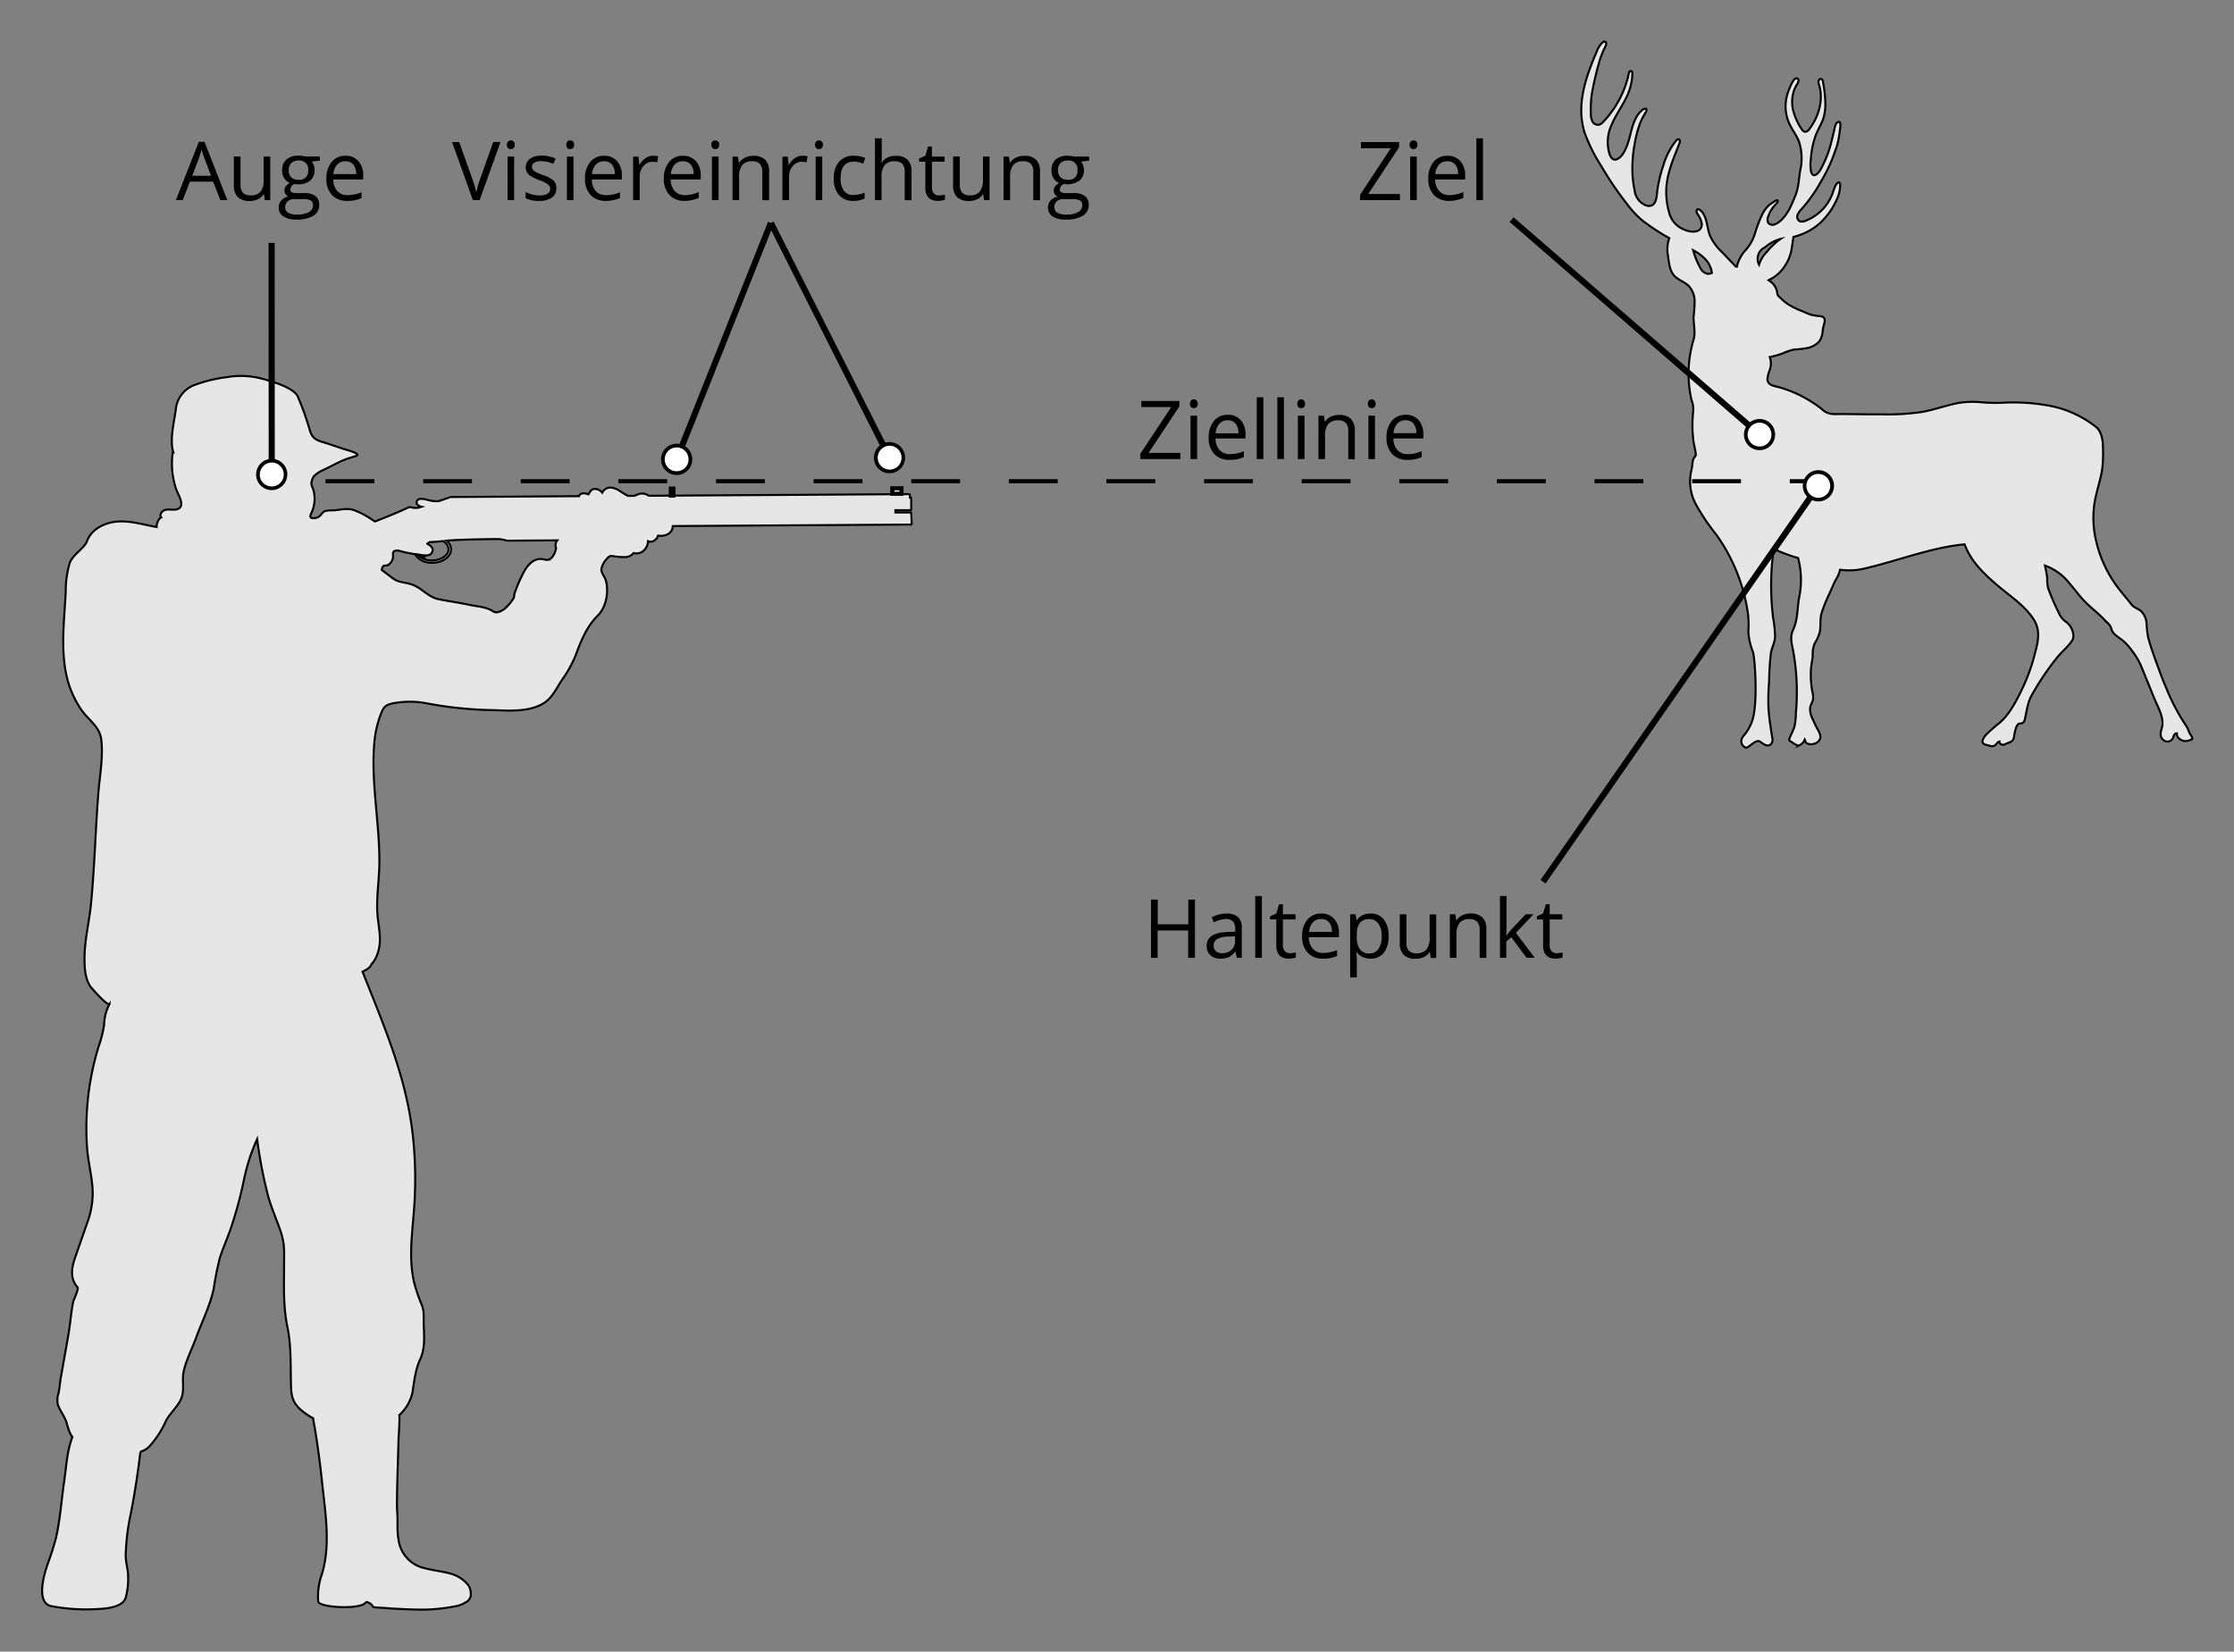 <?xml version="1.0" encoding="UTF-8" standalone="no"?>
<svg id="base" xmlns="http://www.w3.org/2000/svg" viewBox="-10 -10 549.26 406.14"><rect x="-10" y="-10" width="549.26" height="406.14" fill="#808080" stroke="none"/><defs><style>.cls-1,.cls-2,.cls-3{fill:#e6e6e6;}.cls-1,.cls-2,.cls-3,.cls-4{stroke:#000;stroke-miterlimit:10;}.cls-1{stroke-width:0.5px;}.cls-2{stroke-dasharray:12;}.cls-4{fill:none;stroke-width:1.5px;}.cls-5{fill:#fff;}</style></defs><path class="cls-1" d="M749.25,396.93a.15.15,0,0,0-.14-.13l-3.76,0v-.57l3.76,0a.13.13,0,0,0,.13-.13l0-2.83a.13.13,0,0,0-.13-.13h-.19v-.72a.13.13,0,0,0-.13-.13l-64.09.4a2.76,2.76,0,0,0-2.08-.51,7.72,7.72,0,0,0-1.43.53h-1.58a19,19,0,0,1-2.08-1.24,4.6,4.6,0,0,0-2.25-.8,2.24,2.24,0,0,0-2,1.26,2.3,2.3,0,0,0-1.92-.91c-.74,0-1.11.7-1.48,1.33a3.15,3.15,0,0,0-1.28-.26,1.26,1.26,0,0,0-1.06.65.11.11,0,0,0,0,.05L636,393l-2.87,1a7.16,7.16,0,0,1-2-.1c-1.18-.28-2.74-.8-3.27-.13s-.09,1.37,1,1.62l-.25.08a3.62,3.62,0,0,1-2.22.07,1.09,1.09,0,0,0-.85.05c-1.55.8-6.11,2.65-8.14,3.42l-.49-.29a20.34,20.34,0,0,0-4.78-2.54c-1.7-.5-3.35,0-5.07.11a6.12,6.12,0,0,0-2,.2c-.58.27-.83.83-1.29,1.23-.68.59-2.86.91-2.11-.56a8.12,8.12,0,0,0,.49-6.24,3.39,3.39,0,0,1-.39-1.33,4.4,4.4,0,0,1,.57-1.64,7.11,7.11,0,0,1,1.65-1.25c1.27-.62,2.43-1.17,3.72-1.84a21.46,21.46,0,0,1,3.53-1.49l.61-.19.75-.22c1.86-.54-2.19-1.55-2.73-1.73l-3.95-1.32c-2.24-.75-3.74-.8-4.49-3.2a69.29,69.29,0,0,0-3-8.43c-.91-2-5.52-3.52-9-4.43a20,20,0,0,0-8.39-.33,34.45,34.45,0,0,0-8.39,2.09,7.15,7.15,0,0,0-4.2,5.77c-.32,2.75-1.52,7.24-.71,10.29a21,21,0,0,0-.23,2.34,19.85,19.85,0,0,0,1,7c.47,1.44,2.73,4.67-.15,5.07-.82.11-1.67-.11-2.47.08s-1.54,1.12-1.08,1.81a3.14,3.14,0,0,0-1.08,2.41c-3.15-.55-6.24-1.54-9.43-1.36s-6.58,1.8-7.67,4.8c-.67,1.82-3.43,3.23-4.25,5.36a24.12,24.12,0,0,0-1,7.08c-.3,6.36-1.21,13.26,0,19.72a24.25,24.25,0,0,0,3.86,9.38c1.78,2.55,4.52,4.07,4.89,7.36.49,4.35-.39,8.76-.73,13.09-.71,9.06-.92,18.12-1.8,27.17-.43,4.55-1.62,9-1.6,13.61,0,2.16.14,4.64,1.29,6.54.4.66,4.47,5.2,4.87,4.53a11.33,11.33,0,0,0-1.34,5.13,28.7,28.7,0,0,1-1.34,5.29,68.46,68.46,0,0,0-2.86,24.84c.26,3.81,1.41,7.7,1.39,11.47a21.69,21.69,0,0,1-1.41,7.28q-1.32,3.76-2.63,7.55c-1,2.76-1.86,5.65.34,8.14.32.36-1,3.06-1.12,3.64-.53,2.7-.72,5.58-1.21,8.33l-1.77,10c-.24,1.32-.33,2.68-.58,4a5.18,5.18,0,0,0-.16,2.92c.42,1.19,1.24,2.32,1.77,3.47s.74,2.78,1.49,4a4.27,4.27,0,0,0,.29.41c-1.31,3.39-1.49,7.22-2,10.77-.67,4.59-1,9.41-2,13.92a67.61,67.61,0,0,1-2.07,6.52c-.72,2.1-3.13,9.53.9,10.4a46.5,46.5,0,0,0,11.54.7c2-.08,6.08-.45,6.75-2.83a17.53,17.53,0,0,0,.58-5.15c0-1.72-.59-3.45-.6-5.14a56.29,56.29,0,0,1,1.32-10.64q1.42-7.41,2.3-14.92a4.74,4.74,0,0,0,2.37-1.49,22.83,22.83,0,0,0,3.6-5.42c.91-2.29,3-3.78,4-6s.18-4.54.65-6.76c.6-2.8,2.11-5.7,3.09-8.4,1.42-3.91,3.5-8,4.33-12.09a74.17,74.17,0,0,1,1.51-7.58c.87-2.68,2.08-5.27,2.95-8a102.53,102.53,0,0,0,3-11.33,46.35,46.35,0,0,1,3.2-9.79,117,117,0,0,0,2.58,13.53c.79,3.09,2.12,6,3.15,9s.93,4.89.9,7.78c0,5.34-.29,10.75.84,16,1,4.84.69,9.89.88,14.88.12,3,1,4.39,3.43,6.2a18.05,18.05,0,0,0,2,1.25,20.57,20.57,0,0,0,.35,2.11c.25,1.49.48,3,.7,4.49.43,3,.81,6,1.12,9,.8,7.64,2.3,16.1-.28,23.5a16.19,16.19,0,0,0-.65,5.92c0,1.58,11,2.14,11.71.15a2.17,2.17,0,0,1,1.75,1.16c.12.25,2.42.27,2.78.3,1,.1,2,.17,3.07.22,2.07.11,6,.28,8.12.16a46.3,46.3,0,0,0,6.19-.76,7,7,0,0,0,2.64-1,2.21,2.21,0,0,0,1.24-2.36,3.39,3.39,0,0,0-.78-2.07,8.46,8.46,0,0,0-3.72-2.48c-1.6-.56-5.16-1-6.8-1.47h0a8.21,8.21,0,0,1-6.41-6.75c-.5-2.36-.17-4.73-.37-7.11-.22-2.56.26-14.09.3-17.21,0-1.09.31-4.1.24-6.6a10.67,10.67,0,0,0,3.21-5.55c.43-2.76.71-5.6,1.9-8.16s1-5.43.88-8.12c-.1-1.76.2-3.4-.42-5.07a42.38,42.38,0,0,1-2-5.85c-1.3-6.05-.44-11.52,0-17.54a97.82,97.82,0,0,0-.26-18.35c-1.55-14.39-7.16-27.17-12.37-40.38,1-.48,2-1.08,2.13-1.76a6.92,6.92,0,0,0,1.46-2.41c1.35-3.56.29-6.63.06-10.15-.28-4.23.51-8.67.49-12.93,0-9.57-2.06-19.24-1.27-28.78a25.92,25.92,0,0,1,1.45-6.85c.82-2.22,1.21-2.79,3.56-3.18a21.9,21.9,0,0,1,8.19.13,96.18,96.18,0,0,0,16.35,1.62c4,.17,9.37.48,12.77-2.18,1.64-1.27,2.69-3.54,3.86-5.28a29.51,29.51,0,0,0,3.33-6c1.28-3.45,2.75-7.15,5.43-9.77,2.12-2.08,2.78-5.92,2-8.66-.26-.87-1.11-1.83-1.1-2.73a4.86,4.86,0,0,1,1.26-2.49c.93-1.13,1.16-.78,2.47-.64a16.21,16.21,0,0,0,2.2.11,2.68,2.68,0,0,0,2-1,2.63,2.63,0,0,0,2.34-.47,3.32,3.32,0,0,0,1.21-2.44,1.59,1.59,0,0,0,1.47-.1,2.43,2.43,0,0,0,1-1.27,3.79,3.79,0,0,0,2.21-.27,2.29,2.29,0,0,0,1.4-2.08l58.61-.37a.13.13,0,0,0,.13-.13Zm-115.17,6.9h0a2.47,2.47,0,0,1,1.41,2c0,1.49-1.77,2.73-4,2.76h0a4.48,4.48,0,0,1-3.59-1.47l.9.14.15.19a3.85,3.85,0,0,0,.35.35c.06.06.27.19.32.07s-.1-.19-.15-.25l-.22-.3c.79.08,1.58.06,2-.43.8-1.05.09-1.82-1-2.4a6.9,6.9,0,0,1,.64-.42A27.8,27.8,0,0,0,634.08,403.83Zm25,4.54a3.46,3.46,0,0,0-3.05.57,7.57,7.57,0,0,0-2,2.46,34.89,34.89,0,0,0-2.26,5.17c-.3.8.06.85-.44,1.54a10.58,10.58,0,0,1-2,2.33c-.82.62-2,1.26-2.85.69-1.74-1.16-4-1.21-5.95-1.63-2.5-.54-5.05-.87-7.55-1.39-2.69-.57-4.22-3-6.93-3.73-1.76-.5-3-.39-4.42-1.51-.84-.64-1.69-1.3-2.56-1.93a1.75,1.75,0,0,1,.36-.94c.26-.23.86-.09,1.2-.29a2.59,2.59,0,0,0,1.18-1.67c.19-.92-.44-1.8,1-1.88a2.83,2.83,0,0,1,.86.15,28.5,28.5,0,0,0,3.54.73h0a4.74,4.74,0,0,0,4.3,2.12h.06c2.53,0,4.57-1.54,4.54-3.33a2.76,2.76,0,0,0-1.14-2.1c3.42-.32,11.89-.39,12.69-.4a7.61,7.61,0,0,1,1.76.29,2.78,2.78,0,0,0,.86.11l11.57-.07.37,0a1.82,1.82,0,0,0-.27,1.88C661.63,407.15,660.66,408.9,659.09,408.37Z" transform="translate(-535.21 -280.78)"></path><path class="cls-1" d="M1064.16,452.12c-.17-.48-.52-.84-.72-1.29a7.56,7.56,0,0,0-.67-1.48,50.4,50.4,0,0,1-5-9.48q-.92-2.13-1.7-4.32c-1-2.72-2-5.39-2.76-8.22a34.5,34.5,0,0,1-.37-3.54,4.49,4.49,0,0,0-1.34-2.74c-.78-.65-1.72-.81-2.39-1.69-.82-1.06-1.66-2.07-2.52-3.11a30.53,30.53,0,0,1-6.22-12.89,24.34,24.34,0,0,1-.38-8.29c.39-3.09,1.56-6,2-9.1a35.55,35.55,0,0,0,.15-5.46c0-1.53-.38-3.63-1.62-4.67a26.14,26.14,0,0,0-12-5.37,48.84,48.84,0,0,0-11.33-.64,43.09,43.09,0,0,1-5.09-.14,21.69,21.69,0,0,0-5.52.19c-3.07.59-6,1.71-9.09,2.23a58.76,58.76,0,0,1-9.75.56H985l-6.43-.08c-1.07,0-2.2.07-3.26-.05a4.56,4.56,0,0,1-2.22-1.19c-.64-.51-1.3-1-2-1.44a29.27,29.27,0,0,0-4.2-2.35,30,30,0,0,0-4.31-1.57c-1.14-.31-2.71-.42-2.83-1.9a8.6,8.6,0,0,1,.58-2.35,4.69,4.69,0,0,0,0-3.16,23.72,23.72,0,0,0,3.1-.86,14.33,14.33,0,0,1,2.92-1,20.06,20.06,0,0,0,3.44-.41,5.26,5.26,0,0,0,2.81-1.71,5.38,5.38,0,0,0,.74-2.5,10,10,0,0,1,.4-1.78,3.23,3.23,0,0,0,.1-.76,1,1,0,0,0-.26-.7,1.33,1.33,0,0,0-.76-.32,15.09,15.09,0,0,1-2.41-.37c-.83-.28-1.61-.69-2.42-1a17.68,17.68,0,0,1-3.46-1.78,10.44,10.44,0,0,1-1.35-1.14c-.28-.29-.78-.61-.92-1a4.61,4.61,0,0,1-.17-.9,4.22,4.22,0,0,0-1.86-2.54l-.19-.13.3-.16a9.17,9.17,0,0,0,2.61-1.93,11,11,0,0,0,2.81-5.92c.13-.88.26-1.76.4-2.64a15,15,0,0,0,6.39-3.27,17.7,17.7,0,0,0,4.48-6.45,8.09,8.09,0,0,0,.59-2.42c0-.33.2-1.61-.56-1.16a2.08,2.08,0,0,0-.65.87,14.78,14.78,0,0,0-.58,1.57,11.37,11.37,0,0,1-3.26,4.81,11,11,0,0,1-2.43,1.63c-.73.36-1.87,1-2.64.44a1.32,1.32,0,0,1-.32-1.47,4,4,0,0,1,.91-1.32,37.34,37.34,0,0,0,4.78-6.74,39.56,39.56,0,0,0,3-6.11c.35-.95.7-1.94,1-2.85a23.86,23.86,0,0,0,.7-3.77c.07-.46.48-2.69-.68-1.86-.49.35-.58,1.35-.72,1.88-.18.72-.35,1.45-.52,2.17a28.46,28.46,0,0,1-2.79,7.44c-.66,1.16-1.94,2.35-2.41.41a10.53,10.53,0,0,1,0-3.12,20.85,20.85,0,0,1,1.06-5.31c.48-1.42,1.26-2.65,1.82-4a11.22,11.22,0,0,0,.66-4.26,32.06,32.06,0,0,0-.56-5.16c0-.31-.15-.68-.46-.77s-.59.2-.65.51a1.87,1.87,0,0,0,.13.9c1.16,3.74-.1,7.89-2.41,10.93a1.3,1.3,0,0,1-1,.64c-.45,0-.75-.46-1-.85a15.09,15.09,0,0,1-2-4.59,8.81,8.81,0,0,1,.24-4.69,7.61,7.61,0,0,1,.76-1.54c.22-.36.6-1,.16-1.38-.84-.69-1.82,1.9-2,2.35a10.53,10.53,0,0,0-.86,2.9,10.31,10.31,0,0,0,.83,5.87c.69,1.46,1.72,2.75,2.32,4.26a13.27,13.27,0,0,1,.32,7.21c-.35,2.06-.33,4-1.13,6-.94,2.36-2,5.09-4.1,6.65a3.14,3.14,0,0,1-1.33.66,1.3,1.3,0,0,1-1.31-.5,1.75,1.75,0,0,1,0-1.47,7.58,7.58,0,0,1,1.81-3c.19-.19.7-.67.53-1s-1.91,1-2.13,1.16a8.33,8.33,0,0,0-1.57,2.06,32.67,32.67,0,0,0-1.83,4.7,11,11,0,0,1-2.25,4.18,9,9,0,0,0-2.24,4.1s0,.05,0,.07H952l-3.35-3.5a13.19,13.19,0,0,1-3-4.07c-.83-2.08-.66-4.69-2.3-6.22-.33-.3-.85-.54-1,0s.36,1,.58,1.4a5,5,0,0,1,.68,1.82,1.73,1.73,0,0,1-.65,1.59c-1.19.83-3.28.17-4.4-.47a6,6,0,0,1-2.8-3.29,18,18,0,0,1-.88-5.69c0-4.19,1.74-8,3.24-11.87a1.37,1.37,0,0,0,.13-.59.46.46,0,0,0-.36-.44c-.21,0-.39.14-.53.29a17.42,17.42,0,0,0-3.22,6.24,32,32,0,0,0-1.56,7c-.11,1-.28,2.24-1.19,2.71s-2-.08-2.79-.77a4.59,4.59,0,0,1-1.52-3,25,25,0,0,1-.5-3.94,33,33,0,0,1,.59-7.69,27.12,27.12,0,0,1,1.22-4.6,13.72,13.72,0,0,1,1.11-2.28c.14-.24,1.08-1.57.12-1.46a1.39,1.39,0,0,0-.71.37c-1.75,1.51-2.34,3.92-2.9,6.16-.44,1.75-1.34,4.89-3.05,5.81-1.24.66-1.86-.52-2.13-1.56a10.07,10.07,0,0,1,.51-6.58c.94-2.3,2.4-4.35,3.53-6.56a14.35,14.35,0,0,0,1.49-4.36,10.37,10.37,0,0,0,.18-2.06c0-.56-.62-.73-.83-.05-.14.47-.15.91-.31,1.38s-.33,1.14-.53,1.71a24.24,24.24,0,0,1-1.41,3.27,25,25,0,0,1-4.08,5.71,2.82,2.82,0,0,1-.83.66,1.57,1.57,0,0,1-1.86-.84,4.13,4.13,0,0,1-.35-1.78,29.14,29.14,0,0,1,.23-4.85,78.75,78.75,0,0,1,2.11-8.84c.21-.56.43-1.12.65-1.67s1-1.69.74-2.17-.6-.18-.88,0a5.05,5.05,0,0,0-1.31,2c-2.79,6.44-5.35,13.59-2.92,20.56a42.43,42.43,0,0,0,4,7.89,81.55,81.55,0,0,0,6.2,9.14,24.64,24.64,0,0,0,3.66,4,53.37,53.37,0,0,0,6.81,4.49,8.17,8.17,0,0,0-.38,4c.3,1.75.35,3.7,1.46,5.08,1,1.21,2.65,1.62,3.74,2.72a5.7,5.7,0,0,1,1.41,3.52,33.3,33.3,0,0,1-.27,4.09c0,1.92.54,3.73,0,5.58a29.21,29.21,0,0,0-.5,14.82,6.12,6.12,0,0,1,.44,2.5,36,36,0,0,0-.21,3.88c0,1.29.12,2.58.26,3.86.06.51.76,3.16.49,3.49-1,1.15-.59,2-1,3.49a11.92,11.92,0,0,0,1.15,8.53,52.33,52.33,0,0,0,4.92,7.29,44.08,44.08,0,0,1,7.83,19.48,23.58,23.58,0,0,1,.1,4.44,16.23,16.23,0,0,0,1.13,5c.47,1.43,1.28,12.51-.17,16.87a11,11,0,0,1-1.89,3.44,5.49,5.49,0,0,0-.64.88,1.7,1.7,0,0,0,1,2.35c.23.1,1.39-.86,1.61-1a3.28,3.28,0,0,1,1.16-.63c.51-.11.75.19,1.14.46.74.51,1.61,1,2.32.17a1.85,1.85,0,0,0,.2-1.52c-.36-2.32-.74-4.62-.9-6.95a48.94,48.94,0,0,1,.14-6.74,65.74,65.74,0,0,1,.46-7.18c.25-1.33,1-2.6,1-4a28.63,28.63,0,0,0-.47-4.52,64.79,64.79,0,0,1,.14-17,37.6,37.6,0,0,0,6,2.26,21,21,0,0,1,.3,9.47c-.55,2.8-.3,5.5-1.54,8.22-.79,1.74-.37,3.2,0,5a56.75,56.75,0,0,1,.68,15.56,15.16,15.16,0,0,1-.33,3.17c-.3,1-.83,1.95-1.22,2.89a.66.66,0,0,0,0,.58.56.56,0,0,0,.25.2c.54.31,1.51,1.11,2.11,1a2.59,2.59,0,0,0,1.39-1.46c.16.26.11.63.35.81,1.16.91,3.65,0,3.48-1.61a4.51,4.51,0,0,0-.61-1.61c-.47-.84-.89-1.72-1.28-2.6a5.29,5.29,0,0,1-.63-2.8c.11-.75.62-1.4.73-2.15a5.47,5.47,0,0,0-.19-1.84,23,23,0,0,1-.34-5.31c.06-1.16.33-2.28.44-3.43a7.58,7.58,0,0,1,.44-3,10.93,10.93,0,0,0,1.29-2.87c.32-1.51,0-3.06.42-4.56a36.47,36.47,0,0,1,2-5c.45-1,.92-2.08,1.4-3.11a8.12,8.12,0,0,0,1.18-2.67,16.26,16.26,0,0,0,6.51-.42c8-1.88,15.93-5.05,24.11-5.83,1.43,4,4.58,7.09,7.79,9.86s7,5.13,9.27,8.73c1.62,2.64,1,5.3.28,8.06a46.28,46.28,0,0,1-3.06,8.62c-1.43,3-3.15,6.47-5.75,8.68a38.43,38.43,0,0,0-3.11,2.73c-.67.72-1.83,2.18-.17,2.62l1,.26a1.49,1.49,0,0,0,1,0c.45-.2.82-1,1.32-1.06a.7.7,0,0,0,.48.71c.6.25.92-.09,1.45-.3a2.55,2.55,0,0,0,1.37-.78,2.33,2.33,0,0,0,.31-1.07,12.93,12.93,0,0,1,.43-1.84,2.15,2.15,0,0,1,.33-.7c.16-.21.3-.46.56-.44a1.49,1.49,0,0,0,1-.34,1.45,1.45,0,0,0,.3-.68c.47-1.95.64-4,1.61-5.79a66.23,66.23,0,0,1,6.35-9.46c1.12-1.39,2.77-2.7,3.7-4.2.73-1.18-.08-3.14-1-4.1-.41-.4-.91-.68-1.3-1.09a6.19,6.19,0,0,1-1.12-1.8,60.45,60.45,0,0,1-2.52-5.86,9.33,9.33,0,0,1-.21-2.42c-.11-1-.34-2.08-.55-3.12a13.54,13.54,0,0,1,6,4.36c1.25,1.42,2.38,3,3.66,4.35s2.77,2.48,4.11,3.78c.51.49,1,1,1.48,1.49a3.3,3.3,0,0,1,1,1.33,3.11,3.11,0,0,0,.85,1.57,15.63,15.63,0,0,0,1.65,1.26,13.28,13.28,0,0,1,2.78,3,16.6,16.6,0,0,1,2.12,3.61l3.2,7.86c.88,2.19,2.61,4.92,1.87,7.36-.32,1.09-.58,2.19.47,3a1.49,1.49,0,0,0,1.27.27,1.51,1.51,0,0,0,1-.83c.11-.24.15-.51.28-.73s.44-.5.69-.42a1.73,1.73,0,0,0,.2.9,2.49,2.49,0,0,0,1.68,1,3.64,3.64,0,0,0,1.62-.35.58.58,0,0,0,.29-.24A.56.56,0,0,0,1064.16,452.12ZM943.32,336.77a19.74,19.74,0,0,1-1.84-4.47,11.8,11.8,0,0,1,2.79,2,6.15,6.15,0,0,1,1.84,3.58,2,2,0,0,1-.89.25A2.44,2.44,0,0,1,943.32,336.77Zm14.38-.9h0a3.12,3.12,0,0,1,1.48-4.29,10.14,10.14,0,0,1,3.46-1.95l.35-.09-.61.43a20.06,20.06,0,0,0-3,3A7.42,7.42,0,0,0,957.7,335.87Z" transform="translate(-535.21 -280.78)"></path><line class="cls-2" x1="70.04" y1="108.33" x2="434.3" y2="108.33"></line><rect class="cls-3" x="209.39" y="110.07" width="2.25" height="1.35"></rect><rect class="cls-3" x="154.93" y="110.14" width="0.63" height="1.73"></rect><line class="cls-4" x1="56.81" y1="106.88" x2="56.78" y2="49.72"></line><path class="cls-5" d="M595.41,387.46a3.39,3.39,0,1,1-3.39-3.38A3.39,3.39,0,0,1,595.41,387.46Z" transform="translate(-535.21 -280.78)"></path><path d="M595.86,387.46A3.84,3.84,0,1,0,592,391.3a3.85,3.85,0,0,0,3.84-3.84C595.85,385.35,595.86,389.58,595.86,387.46Zm-6.77,0A2.94,2.94,0,1,1,592,390.4a2.94,2.94,0,0,1-2.93-2.93Z" transform="translate(-535.21 -280.78)"></path><line class="cls-4" x1="156.3" y1="103.13" x2="179.53" y2="44.82"></line><path class="cls-5" d="M694.72,385a3.38,3.38,0,1,1-1.89-4.4A3.38,3.38,0,0,1,694.72,385Z" transform="translate(-535.21 -280.78)"></path><path d="M695.14,385.16a3.84,3.84,0,1,0-5,2.14,3.83,3.83,0,0,0,5-2.14C695.92,383.19,694.35,387.12,695.14,385.16Zm-6.29-2.51a2.93,2.93,0,1,1,1.64,3.81,2.94,2.94,0,0,1-1.64-3.81Z" transform="translate(-535.21 -280.78)"></path><line class="cls-4" x1="208.78" y1="102.71" x2="179.53" y2="44.82"></line><circle class="cls-5" cx="743.9" cy="383.32" r="3.38" transform="translate(-326.17 746.15) rotate(-77.53)"></circle><path d="M747.32,381.59a3.83,3.83,0,1,0-1.69,5.15,3.83,3.83,0,0,0,1.69-5.15Zm-6,3.05a2.93,2.93,0,1,1,3.94,1.3,2.93,2.93,0,0,1-3.94-1.3Z" transform="translate(-535.21 -280.78)"></path><line class="cls-4" x1="422.75" y1="96.99" x2="361.65" y2="44"></line><path class="cls-5" d="M960,375.09a3.38,3.38,0,1,1-4.77.34A3.4,3.4,0,0,1,960,375.09Z" transform="translate(-535.21 -280.78)"></path><path d="M960.33,374.75a3.83,3.83,0,1,0,.38,5.41,3.84,3.84,0,0,0-.38-5.41C958.73,373.37,961.92,376.14,960.33,374.75Zm-4.44,5.11a2.93,2.93,0,1,1,4.14-.29,2.93,2.93,0,0,1-4.14.29Z" transform="translate(-535.21 -280.78)"></path><path d="M579.39,320l-1.78-4.54h-5.72L570.13,320h-1.68l5.64-14.34h1.4L581.11,320Zm-2.3-6-1.66-4.43c-.21-.56-.43-1.25-.66-2.06a17.13,17.13,0,0,1-.62,2.06L572.47,314Z" transform="translate(-535.21 -280.78)"></path><path d="M584.35,309.28v6.94a2.82,2.82,0,0,0,.59,1.95,2.44,2.44,0,0,0,1.87.65,3.06,3.06,0,0,0,2.46-.92,4.68,4.68,0,0,0,.77-3v-5.62h1.62V320h-1.33l-.24-1.44H590a3.21,3.21,0,0,1-1.38,1.22,4.65,4.65,0,0,1-2,.42,4.08,4.08,0,0,1-2.92-.93,4,4,0,0,1-1-3v-7Z" transform="translate(-535.21 -280.78)"></path><path d="M603.86,309.28v1l-2,.24a3.66,3.66,0,0,1,.49.89,3.49,3.49,0,0,1,.21,1.25,3.2,3.2,0,0,1-1.07,2.51,4.37,4.37,0,0,1-3,.93,4.31,4.31,0,0,1-.9-.08,1.62,1.62,0,0,0-1,1.38.69.69,0,0,0,.37.65,2.62,2.62,0,0,0,1.24.21h1.89a4.29,4.29,0,0,1,2.67.73,2.55,2.55,0,0,1,.93,2.13,3,3,0,0,1-1.42,2.71,7.65,7.65,0,0,1-4.16.94,5.7,5.7,0,0,1-3.24-.79,2.51,2.51,0,0,1-1.14-2.2,2.46,2.46,0,0,1,.63-1.69,3.13,3.13,0,0,1,1.76-1,1.61,1.61,0,0,1-.69-.58,1.48,1.48,0,0,1-.28-.9,1.72,1.72,0,0,1,.31-1,3.31,3.31,0,0,1,1-.85,2.87,2.87,0,0,1-1.36-1.16,3.49,3.49,0,0,1-.52-1.88,3.45,3.45,0,0,1,1.06-2.71,4.33,4.33,0,0,1,3-.95,5.41,5.41,0,0,1,1.51.2Zm-8.53,12.5a1.45,1.45,0,0,0,.73,1.32,4.05,4.05,0,0,0,2.1.44,5.81,5.81,0,0,0,3-.61,1.86,1.86,0,0,0,1-1.65,1.32,1.32,0,0,0-.54-1.21,4.22,4.22,0,0,0-2-.33h-1.94a2.56,2.56,0,0,0-1.72.52A1.9,1.9,0,0,0,595.33,321.78Zm.87-9.07a2.18,2.18,0,0,0,.64,1.69,2.5,2.5,0,0,0,1.77.58,2.07,2.07,0,0,0,2.37-2.3,2.13,2.13,0,0,0-2.4-2.42,2.39,2.39,0,0,0-1.76.62A2.48,2.48,0,0,0,596.2,312.71Z" transform="translate(-535.21 -280.78)"></path><path d="M610.58,320.18a5,5,0,0,1-3.75-1.45,5.6,5.6,0,0,1-1.37-4,6.18,6.18,0,0,1,1.28-4.11,4.22,4.22,0,0,1,3.42-1.53,4,4,0,0,1,3.18,1.33,5.06,5.06,0,0,1,1.17,3.49v1h-7.37a4.23,4.23,0,0,0,1,2.86,3.31,3.31,0,0,0,2.55,1,8.68,8.68,0,0,0,3.42-.72v1.44a8.1,8.1,0,0,1-1.63.53A8.9,8.9,0,0,1,610.58,320.18Zm-.44-9.74a2.67,2.67,0,0,0-2.06.84,3.86,3.86,0,0,0-.9,2.32h5.6a3.56,3.56,0,0,0-.69-2.35A2.39,2.39,0,0,0,610.14,310.44Z" transform="translate(-535.21 -280.78)"></path><path d="M646.48,305.7h1.79L643.12,320h-1.64l-5.12-14.28h1.76l3.28,9.24a24.87,24.87,0,0,1,.9,3.1,26.34,26.34,0,0,1,.92-3.16Z" transform="translate(-535.21 -280.78)"></path><path d="M649.85,306.38a1.09,1.09,0,0,1,.27-.82,1,1,0,0,1,.69-.26.94.94,0,0,1,.67.27,1,1,0,0,1,.28.81,1.06,1.06,0,0,1-.28.81,1,1,0,0,1-1.36,0A1.1,1.1,0,0,1,649.85,306.38Zm1.76,13.6H650v-10.7h1.62Z" transform="translate(-535.21 -280.78)"></path><path d="M662,317.06a2.7,2.7,0,0,1-1.11,2.31,5.27,5.27,0,0,1-3.13.81,6.77,6.77,0,0,1-3.32-.68V318a8,8,0,0,0,1.66.61,6.81,6.81,0,0,0,1.7.23,3.83,3.83,0,0,0,2-.41,1.33,1.33,0,0,0,.69-1.23,1.31,1.31,0,0,0-.55-1.07,8.17,8.17,0,0,0-2.11-1.05,11.67,11.67,0,0,1-2.12-1,2.83,2.83,0,0,1-.94-.95,2.58,2.58,0,0,1,.76-3.32,4.89,4.89,0,0,1,2.92-.76,8.5,8.5,0,0,1,3.37.71l-.57,1.31a7.83,7.83,0,0,0-2.92-.66,3.37,3.37,0,0,0-1.74.36,1.12,1.12,0,0,0-.59,1,1.26,1.26,0,0,0,.22.73,2.43,2.43,0,0,0,.71.58,17.37,17.37,0,0,0,1.88.79,7,7,0,0,1,2.57,1.39A2.45,2.45,0,0,1,662,317.06Z" transform="translate(-535.21 -280.78)"></path><path d="M664.45,306.38a1.09,1.09,0,0,1,.27-.82,1,1,0,0,1,.69-.26.94.94,0,0,1,.67.27,1,1,0,0,1,.28.81,1.06,1.06,0,0,1-.28.81,1,1,0,0,1-1.36,0A1.1,1.1,0,0,1,664.45,306.38Zm1.76,13.6h-1.62v-10.7h1.62Z" transform="translate(-535.21 -280.78)"></path><path d="M674.17,320.18a4.93,4.93,0,0,1-3.75-1.45,5.6,5.6,0,0,1-1.37-4,6.18,6.18,0,0,1,1.27-4.11,4.23,4.23,0,0,1,3.43-1.53,4,4,0,0,1,3.18,1.33,5.06,5.06,0,0,1,1.17,3.49v1h-7.37a4.23,4.23,0,0,0,.95,2.86,3.29,3.29,0,0,0,2.54,1,8.61,8.61,0,0,0,3.42-.72v1.44A7.82,7.82,0,0,1,676,320,9,9,0,0,1,674.17,320.18Zm-.44-9.74a2.65,2.65,0,0,0-2.06.84,3.86,3.86,0,0,0-.9,2.32h5.59a3.62,3.62,0,0,0-.68-2.35A2.42,2.42,0,0,0,673.73,310.44Z" transform="translate(-535.21 -280.78)"></path><path d="M685.75,309.08a6.26,6.26,0,0,1,1.28.12l-.23,1.5a6,6,0,0,0-1.17-.14,2.84,2.84,0,0,0-2.22,1.05,3.82,3.82,0,0,0-.92,2.63V320h-1.62v-10.7h1.33l.19,2h.08a4.61,4.61,0,0,1,1.43-1.61A3.23,3.23,0,0,1,685.75,309.08Z" transform="translate(-535.21 -280.78)"></path><path d="M693.55,320.18a4.92,4.92,0,0,1-3.74-1.45,5.56,5.56,0,0,1-1.38-4,6.18,6.18,0,0,1,1.28-4.11,4.22,4.22,0,0,1,3.42-1.53,4,4,0,0,1,3.18,1.33,5,5,0,0,1,1.18,3.49v1h-7.38a4.23,4.23,0,0,0,1,2.86,3.29,3.29,0,0,0,2.54,1A8.68,8.68,0,0,0,697,318v1.44a8.1,8.1,0,0,1-1.63.53A8.9,8.9,0,0,1,693.55,320.18Zm-.44-9.74a2.63,2.63,0,0,0-2.05.84,3.8,3.8,0,0,0-.91,2.32h5.6a3.56,3.56,0,0,0-.69-2.35A2.39,2.39,0,0,0,693.11,310.44Z" transform="translate(-535.21 -280.78)"></path><path d="M700.11,306.38a1.06,1.06,0,0,1,.28-.82,1,1,0,0,1,.68-.26.94.94,0,0,1,.67.27,1,1,0,0,1,.29.81,1.07,1.07,0,0,1-.29.81.94.94,0,0,1-.67.27.93.93,0,0,1-.68-.27A1.06,1.06,0,0,1,700.11,306.38Zm1.76,13.6h-1.62v-10.7h1.62Z" transform="translate(-535.21 -280.78)"></path><path d="M712.63,320v-6.92a2.83,2.83,0,0,0-.59-2,2.43,2.43,0,0,0-1.87-.64,3.06,3.06,0,0,0-2.46.91,4.57,4.57,0,0,0-.78,3V320h-1.62v-10.7h1.32l.26,1.46H707a3.27,3.27,0,0,1,1.4-1.22,4.49,4.49,0,0,1,2-.44,4.07,4.07,0,0,1,2.91.93,4,4,0,0,1,1,3v7Z" transform="translate(-535.21 -280.78)"></path><path d="M722.47,309.08a6.26,6.26,0,0,1,1.28.12l-.23,1.5a6,6,0,0,0-1.17-.14,2.84,2.84,0,0,0-2.22,1.05,3.82,3.82,0,0,0-.92,2.63V320h-1.63v-10.7h1.34l.19,2h.08a4.61,4.61,0,0,1,1.43-1.61A3.23,3.23,0,0,1,722.47,309.08Z" transform="translate(-535.21 -280.78)"></path><path d="M725.61,306.38a1.09,1.09,0,0,1,.27-.82,1,1,0,0,1,.69-.26.94.94,0,0,1,.67.27,1,1,0,0,1,.29.81,1.07,1.07,0,0,1-.29.81.94.94,0,0,1-.67.27,1,1,0,0,1-.69-.27A1.1,1.1,0,0,1,725.61,306.38Zm1.76,13.6h-1.62v-10.7h1.62Z" transform="translate(-535.21 -280.78)"></path><path d="M735.08,320.18a4.55,4.55,0,0,1-3.59-1.43,5.91,5.91,0,0,1-1.28-4.05,6.07,6.07,0,0,1,1.29-4.15,4.68,4.68,0,0,1,3.69-1.47,7.27,7.27,0,0,1,1.54.17,5.15,5.15,0,0,1,1.22.39l-.5,1.38a6.67,6.67,0,0,0-1.17-.36,5,5,0,0,0-1.13-.14c-2.17,0-3.26,1.38-3.26,4.16a5,5,0,0,0,.8,3,2.76,2.76,0,0,0,2.35,1.05,7.12,7.12,0,0,0,2.75-.58v1.44A5.89,5.89,0,0,1,735.08,320.18Z" transform="translate(-535.21 -280.78)"></path><path d="M747.65,320v-6.92a2.83,2.83,0,0,0-.59-2,2.43,2.43,0,0,0-1.87-.64,3,3,0,0,0-2.46.92,4.61,4.61,0,0,0-.78,3V320h-1.62V304.79H742v4.59a10.25,10.25,0,0,1-.08,1.38h.1a3.28,3.28,0,0,1,1.36-1.21,4.39,4.39,0,0,1,2-.45,4.12,4.12,0,0,1,2.94.93,3.92,3.92,0,0,1,1,3v7Z" transform="translate(-535.21 -280.78)"></path><path d="M756.06,318.84a4.5,4.5,0,0,0,.83-.07,4.43,4.43,0,0,0,.64-.13v1.24a2.68,2.68,0,0,1-.78.21,5.37,5.37,0,0,1-.92.09q-3.11,0-3.11-3.28v-6.36h-1.53v-.78l1.53-.68.68-2.28h.94v2.48h3.11v1.26h-3.11v6.3a2.13,2.13,0,0,0,.46,1.48A1.59,1.59,0,0,0,756.06,318.84Z" transform="translate(-535.21 -280.78)"></path><path d="M761.19,309.28v6.94a2.82,2.82,0,0,0,.59,1.95,2.44,2.44,0,0,0,1.87.65,3,3,0,0,0,2.45-.92,4.61,4.61,0,0,0,.78-3v-5.62h1.62V320h-1.34l-.23-1.44h-.09a3.21,3.21,0,0,1-1.38,1.22,4.65,4.65,0,0,1-2,.42,4.08,4.08,0,0,1-2.92-.93,4,4,0,0,1-1-3v-7Z" transform="translate(-535.21 -280.78)"></path><path d="M779.26,320v-6.92a2.79,2.79,0,0,0-.59-2,2.43,2.43,0,0,0-1.87-.64,3.06,3.06,0,0,0-2.46.91,4.57,4.57,0,0,0-.78,3V320h-1.62v-10.7h1.32l.26,1.46h.08a3.27,3.27,0,0,1,1.4-1.22,4.49,4.49,0,0,1,2-.44,4.07,4.07,0,0,1,2.91.93,4,4,0,0,1,1,3v7Z" transform="translate(-535.21 -280.78)"></path><path d="M793,309.28v1l-2,.24a3.35,3.35,0,0,1,.49.89,3.48,3.48,0,0,1,.22,1.25,3.18,3.18,0,0,1-1.08,2.51,5.13,5.13,0,0,1-3.85.85,1.6,1.6,0,0,0-1,1.38.7.7,0,0,0,.36.65,2.62,2.62,0,0,0,1.24.21h1.89a4.34,4.34,0,0,1,2.68.73,2.55,2.55,0,0,1,.93,2.13,3,3,0,0,1-1.43,2.71,7.62,7.62,0,0,1-4.16.94A5.7,5.7,0,0,1,784,324a2.52,2.52,0,0,1-1.13-2.2,2.45,2.45,0,0,1,.62-1.69,3.16,3.16,0,0,1,1.76-1,1.74,1.74,0,0,1-.69-.58,1.55,1.55,0,0,1-.28-.9,1.73,1.73,0,0,1,.32-1,3.14,3.14,0,0,1,1-.85,2.9,2.9,0,0,1-1.35-1.16,3.41,3.41,0,0,1-.52-1.88,3.48,3.48,0,0,1,1-2.71,4.33,4.33,0,0,1,3-.95,5.41,5.41,0,0,1,1.51.2Zm-8.53,12.5a1.45,1.45,0,0,0,.73,1.32,4.05,4.05,0,0,0,2.1.44,5.81,5.81,0,0,0,3-.61,1.85,1.85,0,0,0,1-1.65,1.32,1.32,0,0,0-.54-1.21,4.24,4.24,0,0,0-2-.33h-2a2.58,2.58,0,0,0-1.72.52A1.9,1.9,0,0,0,784.44,321.78Zm.88-9.07a2.17,2.17,0,0,0,.63,1.69,2.53,2.53,0,0,0,1.77.58,2.07,2.07,0,0,0,2.37-2.3,2.13,2.13,0,0,0-2.4-2.42,2.39,2.39,0,0,0-1.76.62A2.48,2.48,0,0,0,785.32,312.71Z" transform="translate(-535.21 -280.78)"></path><path d="M869.4,320h-9.81v-1.3l7.57-11.48h-7.34v-1.5h9.37V307l-7.58,11.48h7.79Z" transform="translate(-535.21 -280.78)"></path><path d="M871.78,306.38a1.1,1.1,0,0,1,.28-.82,1,1,0,0,1,.68-.26.92.92,0,0,1,.67.27,1,1,0,0,1,.29.81,1.07,1.07,0,0,1-.29.81,1,1,0,0,1-1.35,0A1.1,1.1,0,0,1,871.78,306.38Zm1.76,13.6h-1.62v-10.7h1.62Z" transform="translate(-535.21 -280.78)"></path><path d="M881.5,320.18a5,5,0,0,1-3.75-1.45,5.6,5.6,0,0,1-1.37-4,6.18,6.18,0,0,1,1.28-4.11,4.22,4.22,0,0,1,3.42-1.53,4,4,0,0,1,3.18,1.33,5.07,5.07,0,0,1,1.18,3.49v1h-7.38a4.28,4.28,0,0,0,1,2.86,3.31,3.31,0,0,0,2.55,1A8.68,8.68,0,0,0,885,318v1.44a8.1,8.1,0,0,1-1.63.53A8.9,8.9,0,0,1,881.5,320.18Zm-.44-9.74a2.67,2.67,0,0,0-2.06.84,3.86,3.86,0,0,0-.9,2.32h5.6a3.56,3.56,0,0,0-.69-2.35A2.39,2.39,0,0,0,881.06,310.44Z" transform="translate(-535.21 -280.78)"></path><path d="M889.82,320H888.2V304.79h1.62Z" transform="translate(-535.21 -280.78)"></path><line class="cls-4" x1="437.17" y1="109.32" x2="369.38" y2="206.82"></line><path class="cls-5" d="M969.49,388.33a3.38,3.38,0,1,1,.85,4.71A3.38,3.38,0,0,1,969.49,388.33Z" transform="translate(-535.21 -280.78)"></path><path d="M969.12,388.07a3.84,3.84,0,1,0,5.34-1,3.84,3.84,0,0,0-5.34,1Zm5.56,3.86a2.93,2.93,0,1,1-.74-4.08,2.95,2.95,0,0,1,.74,4.08C973.75,393.26,975.6,390.6,974.68,391.93Z" transform="translate(-535.21 -280.78)"></path><path d="M819,506.31h-1.66v-6.72h-7.52v6.72H808.2V492h1.66v6.07h7.52V492H819Z" transform="translate(-535.21 -280.78)"></path><path d="M829.29,506.31l-.32-1.52h-.08a4.48,4.48,0,0,1-1.59,1.36,4.85,4.85,0,0,1-2,.36,3.59,3.59,0,0,1-2.5-.82,3,3,0,0,1-.9-2.34q0-3.24,5.19-3.39l1.81-.06v-.67a2.72,2.72,0,0,0-.54-1.86,2.23,2.23,0,0,0-1.73-.6,7.19,7.19,0,0,0-3,.82l-.5-1.24a7.86,7.86,0,0,1,1.74-.67,7.54,7.54,0,0,1,1.89-.25,4.09,4.09,0,0,1,2.83.85,3.55,3.55,0,0,1,.93,2.73v7.3Zm-3.66-1.14a3.31,3.31,0,0,0,2.38-.83,3,3,0,0,0,.86-2.32v-1l-1.62.07a5.78,5.78,0,0,0-2.79.6,1.8,1.8,0,0,0-.85,1.65,1.68,1.68,0,0,0,.53,1.34A2.2,2.2,0,0,0,825.63,505.17Z" transform="translate(-535.21 -280.78)"></path><path d="M835.46,506.31h-1.63V491.12h1.63Z" transform="translate(-535.21 -280.78)"></path><path d="M842.35,505.17a5.59,5.59,0,0,0,.83-.06l.64-.13v1.24a3.51,3.51,0,0,1-.78.21,6.48,6.48,0,0,1-.92.08q-3.11,0-3.11-3.27v-6.37h-1.53v-.78l1.53-.67.68-2.29h.94v2.48h3.11v1.26h-3.11v6.3a2.13,2.13,0,0,0,.46,1.48A1.59,1.59,0,0,0,842.35,505.17Z" transform="translate(-535.21 -280.78)"></path><path d="M850.48,506.51a4.89,4.89,0,0,1-3.75-1.45,5.6,5.6,0,0,1-1.37-4,6.18,6.18,0,0,1,1.27-4.11,4.22,4.22,0,0,1,3.43-1.52,4,4,0,0,1,3.18,1.32,5.06,5.06,0,0,1,1.17,3.49v1H847a4.26,4.26,0,0,0,1,2.87,3.29,3.29,0,0,0,2.54,1,8.61,8.61,0,0,0,3.42-.72v1.45a9.23,9.23,0,0,1-1.62.53A9,9,0,0,1,850.48,506.51Zm-.44-9.74a2.65,2.65,0,0,0-2.06.84,3.89,3.89,0,0,0-.9,2.33h5.59a3.58,3.58,0,0,0-.68-2.35A2.4,2.4,0,0,0,850,496.77Z" transform="translate(-535.21 -280.78)"></path><path d="M862.16,506.51a4.56,4.56,0,0,1-1.91-.39,3.52,3.52,0,0,1-1.45-1.18h-.12a13.85,13.85,0,0,1,.12,1.77v4.41h-1.63V495.61h1.32l.23,1.47h.08a3.69,3.69,0,0,1,1.45-1.27,4.43,4.43,0,0,1,1.91-.39,4,4,0,0,1,3.28,1.45A6.41,6.41,0,0,1,866.6,501a6.34,6.34,0,0,1-1.18,4.1A4,4,0,0,1,862.16,506.51Zm-.24-9.72a2.86,2.86,0,0,0-2.37.91,4.65,4.65,0,0,0-.75,2.89V501a5.37,5.37,0,0,0,.75,3.23,2.84,2.84,0,0,0,2.41,1,2.5,2.5,0,0,0,2.17-1.12,5.29,5.29,0,0,0,.79-3.1,5.08,5.08,0,0,0-.79-3.07A2.59,2.59,0,0,0,861.92,496.79Z" transform="translate(-535.21 -280.78)"></path><path d="M871,495.61v6.94a2.79,2.79,0,0,0,.6,2,2.43,2.43,0,0,0,1.87.64,3,3,0,0,0,2.45-.92,4.6,4.6,0,0,0,.78-3v-5.63h1.62v10.7h-1.34l-.23-1.43h-.09a3.19,3.19,0,0,1-1.38,1.21,4.68,4.68,0,0,1-2,.42,4.06,4.06,0,0,1-2.92-.93,4,4,0,0,1-1-3v-7Z" transform="translate(-535.21 -280.78)"></path><path d="M889,506.31v-6.92a2.78,2.78,0,0,0-.6-1.95,2.4,2.4,0,0,0-1.86-.65,3.06,3.06,0,0,0-2.46.91,4.61,4.61,0,0,0-.78,3v5.61h-1.62v-10.7H883l.27,1.47h.08a3.27,3.27,0,0,1,1.39-1.23,4.54,4.54,0,0,1,2-.43,4.07,4.07,0,0,1,2.91.93,3.92,3.92,0,0,1,1,3v7Z" transform="translate(-535.21 -280.78)"></path><path d="M895.58,500.83c.28-.39.71-.91,1.28-1.56l3.46-3.66h1.92l-4.33,4.56,4.64,6.14h-2l-3.78-5.06-1.22,1.06v4H894V491.12h1.6v8.05c0,.36,0,.92-.08,1.66Z" transform="translate(-535.21 -280.78)"></path><path d="M907.94,505.17a5.69,5.69,0,0,0,.83-.06l.63-.13v1.24a3.22,3.22,0,0,1-.78.21,6.36,6.36,0,0,1-.92.08q-3.11,0-3.1-3.27v-6.37h-1.54v-.78l1.54-.67.68-2.29h.94v2.48h3.1v1.26h-3.1v6.3a2.13,2.13,0,0,0,.46,1.48A1.57,1.57,0,0,0,907.94,505.17Z" transform="translate(-535.21 -280.78)"></path><path d="M815.4,383.66h-9.82v-1.29l7.58-11.49h-7.34v-1.49h9.36v1.3l-7.57,11.47h7.79Z" transform="translate(-535.21 -280.78)"></path><path d="M817.78,370.06a1.07,1.07,0,0,1,.27-.81.94.94,0,0,1,.69-.26.93.93,0,0,1,.67.26,1.29,1.29,0,0,1,0,1.63.94.94,0,0,1-.67.27,1,1,0,0,1-.69-.27A1.11,1.11,0,0,1,817.78,370.06Zm1.76,13.6h-1.62V373h1.62Z" transform="translate(-535.21 -280.78)"></path><path d="M827.5,383.86a4.92,4.92,0,0,1-3.75-1.45,5.6,5.6,0,0,1-1.37-4,6.22,6.22,0,0,1,1.28-4.11,4.2,4.2,0,0,1,3.42-1.52,4,4,0,0,1,3.18,1.32,5.08,5.08,0,0,1,1.17,3.49v1h-7.37a4.25,4.25,0,0,0,1,2.86,3.29,3.29,0,0,0,2.55,1,8.6,8.6,0,0,0,3.41-.72v1.45a9.23,9.23,0,0,1-1.62.53A9,9,0,0,1,827.5,383.86Zm-.44-9.74A2.65,2.65,0,0,0,825,375a3.89,3.89,0,0,0-.9,2.33h5.6a3.54,3.54,0,0,0-.69-2.35A2.41,2.41,0,0,0,827.06,374.12Z" transform="translate(-535.21 -280.78)"></path><path d="M835.82,383.66H834.2V368.47h1.62Z" transform="translate(-535.21 -280.78)"></path><path d="M840.88,383.66h-1.62V368.47h1.62Z" transform="translate(-535.21 -280.78)"></path><path d="M844.18,370.06a1.07,1.07,0,0,1,.27-.81.92.92,0,0,1,.68-.26,1,1,0,0,1,.68.26,1.33,1.33,0,0,1,0,1.63,1,1,0,0,1-.68.27.93.93,0,0,1-.68-.27A1.11,1.11,0,0,1,844.18,370.06Zm1.76,13.6h-1.63V373h1.63Z" transform="translate(-535.21 -280.78)"></path><path d="M856.7,383.66v-6.92a2.78,2.78,0,0,0-.6-1.95,2.43,2.43,0,0,0-1.86-.65,3.09,3.09,0,0,0-2.46.91,4.55,4.55,0,0,0-.79,3v5.61h-1.62V373h1.32l.27,1.47H851a3.35,3.35,0,0,1,1.4-1.23,4.54,4.54,0,0,1,2-.43,4.07,4.07,0,0,1,2.91.93,4,4,0,0,1,1,3v7Z" transform="translate(-535.21 -280.78)"></path><path d="M861.51,370.06a1,1,0,0,1,.28-.81,1,1,0,0,1,1.35,0,1.29,1.29,0,0,1,0,1.63.94.94,0,0,1-.67.27.93.93,0,0,1-.68-.27A1.07,1.07,0,0,1,861.51,370.06Zm1.76,13.6h-1.62V373h1.62Z" transform="translate(-535.21 -280.78)"></path><path d="M871.23,383.86a4.92,4.92,0,0,1-3.75-1.45,5.6,5.6,0,0,1-1.37-4,6.22,6.22,0,0,1,1.28-4.11,4.22,4.22,0,0,1,3.42-1.52,4,4,0,0,1,3.18,1.32,5.08,5.08,0,0,1,1.17,3.49v1h-7.37a4.25,4.25,0,0,0,1,2.86,3.29,3.29,0,0,0,2.55,1,8.68,8.68,0,0,0,3.42-.72v1.45a9.6,9.6,0,0,1-1.63.53A9,9,0,0,1,871.23,383.86Zm-.44-9.74a2.65,2.65,0,0,0-2.06.84,3.89,3.89,0,0,0-.9,2.33h5.6a3.54,3.54,0,0,0-.69-2.35A2.41,2.41,0,0,0,870.79,374.12Z" transform="translate(-535.21 -280.78)"></path></svg>